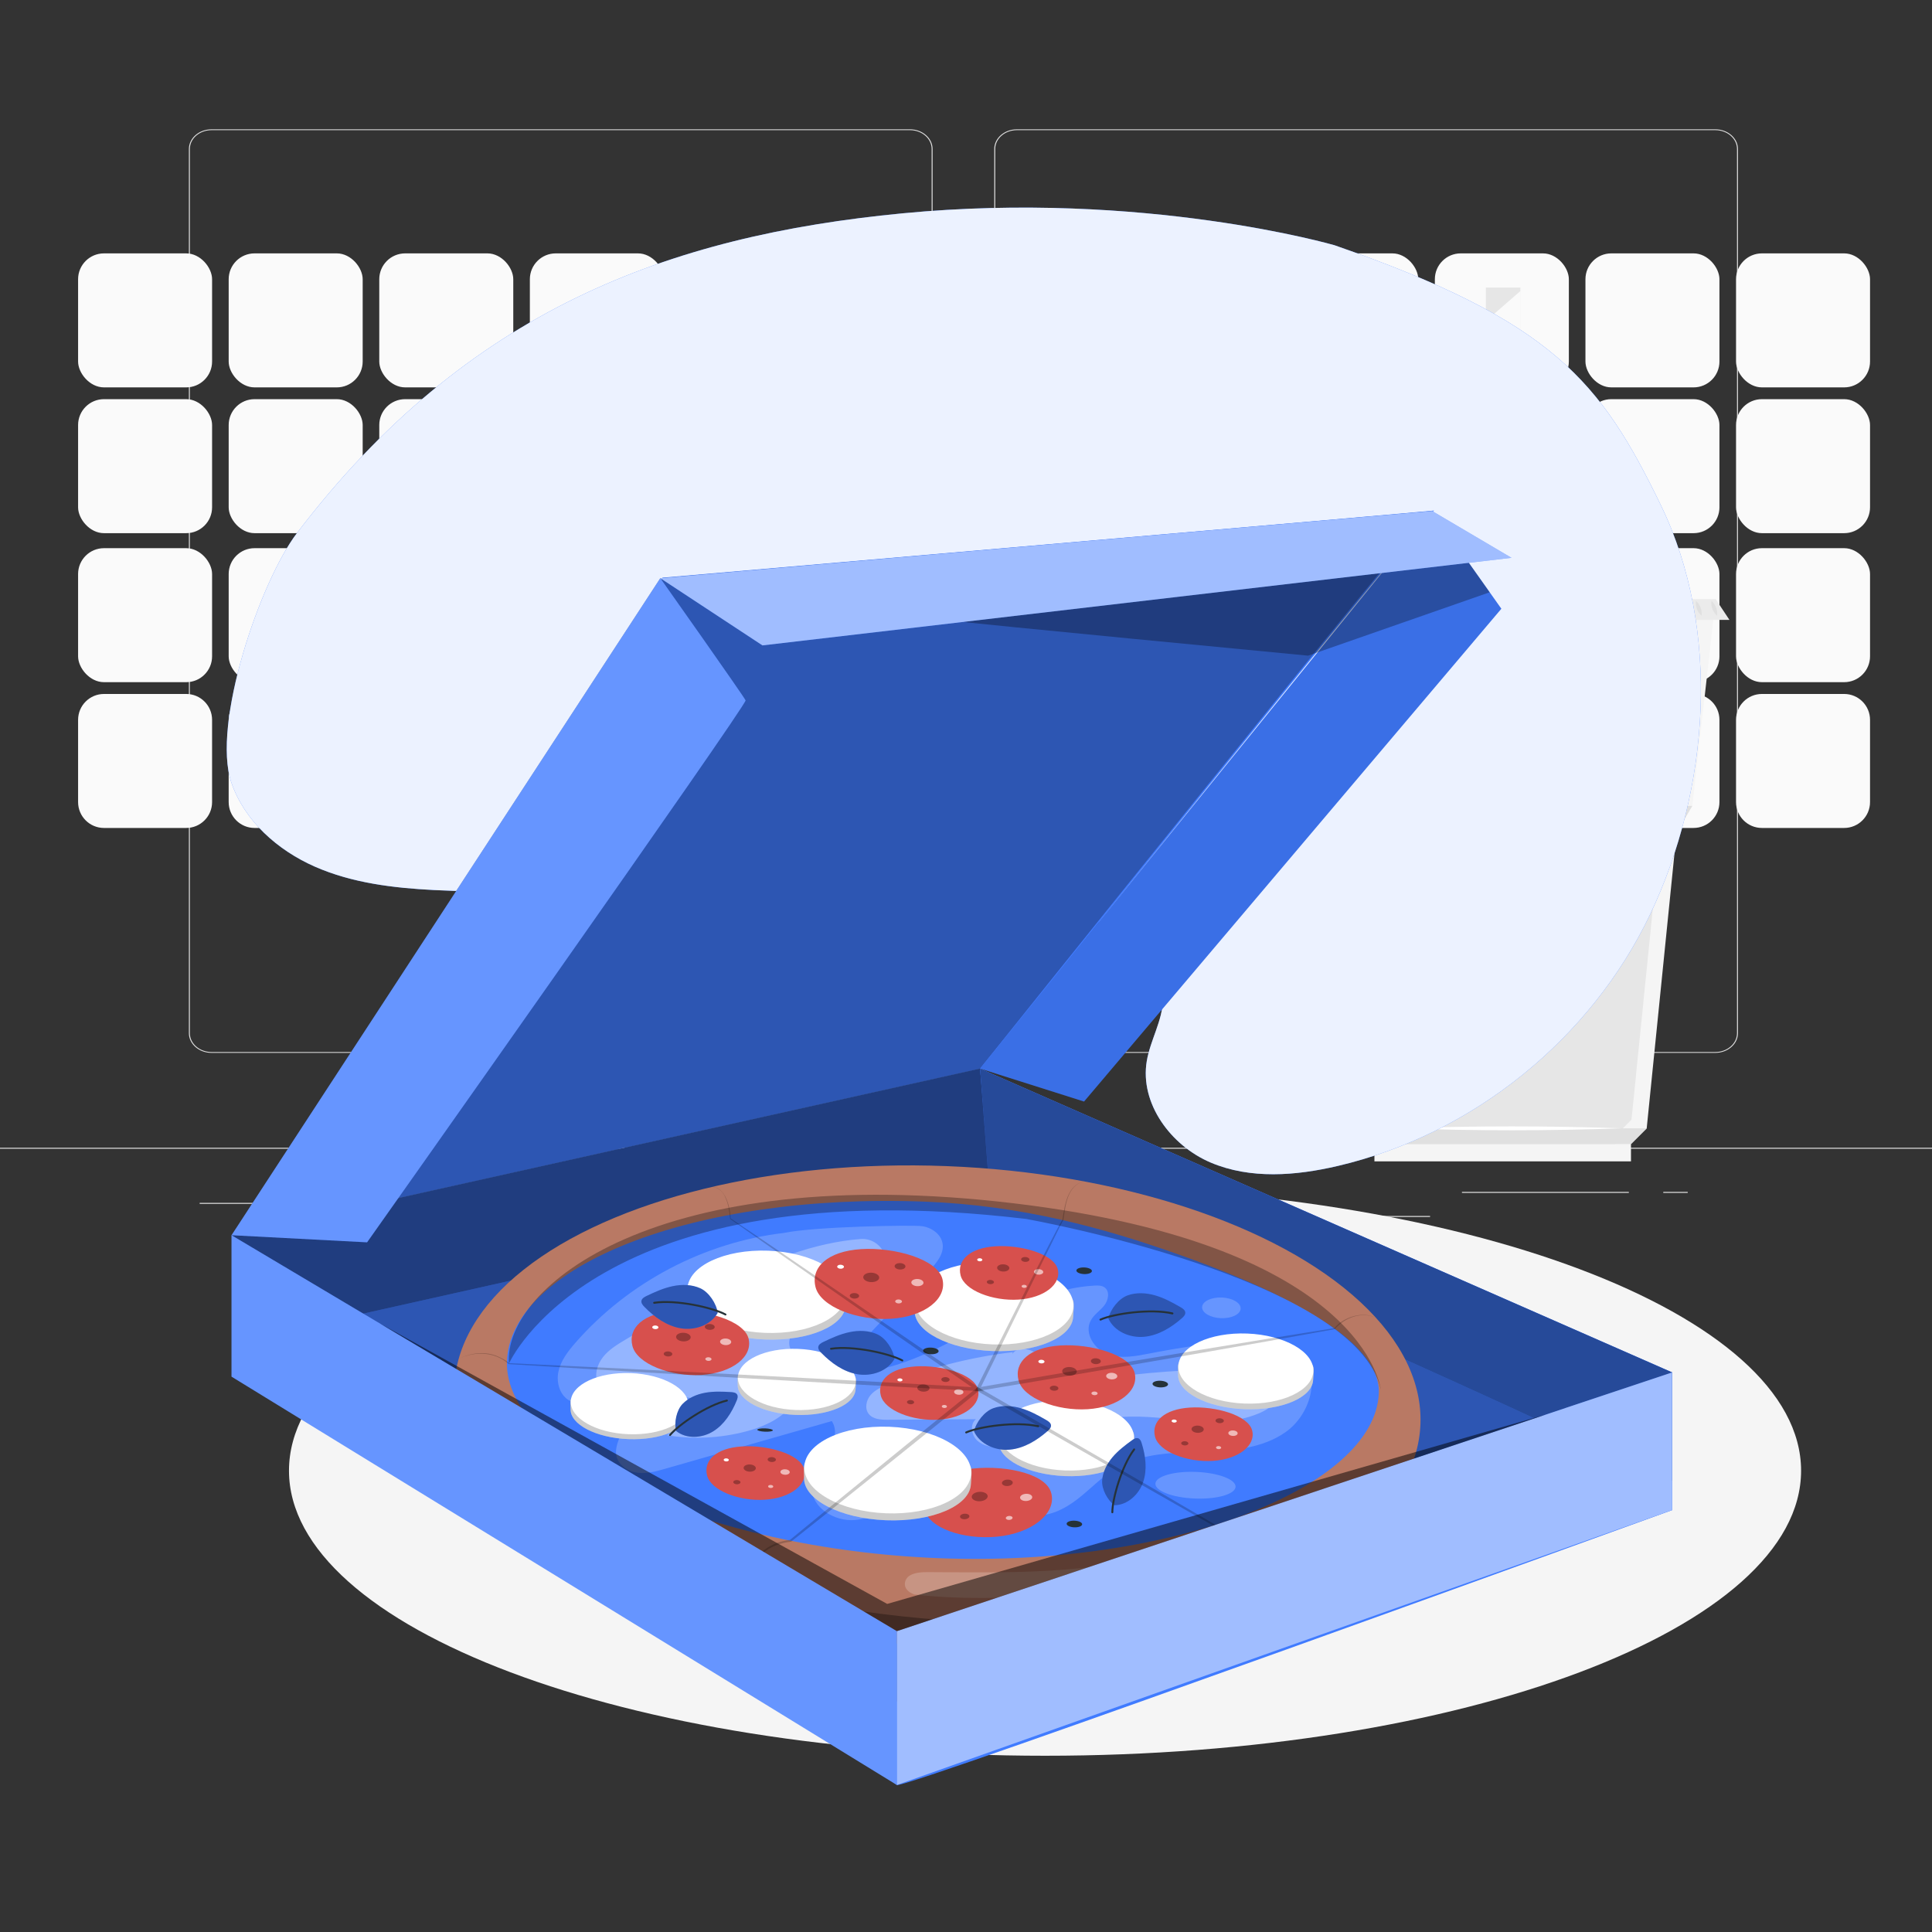 <svg xmlns="http://www.w3.org/2000/svg" viewBox="0 0 500 500"><rect x="0" y="0" width="500" height="500" fill="#333333" stroke="none"/><g id="background-complete"><g><path d="M443.92,272.479h-180.746c-3.232,0-5.862-2.286-5.862-5.095V38.561c0-2.809,2.63-5.095,5.862-5.095h180.746c3.232,0,5.862,2.285,5.862,5.095v228.823c0,2.81-2.63,5.095-5.862,5.095ZM263.174,33.684c-3.095,0-5.612,2.188-5.612,4.877v228.823c0,2.69,2.518,4.878,5.612,4.878h180.746c3.095,0,5.612-2.188,5.612-4.878V38.561c0-2.689-2.518-4.877-5.612-4.877h-180.746Z" style="fill:#e0e0e0;"></path><path d="M235.493,272.479H54.746c-3.232,0-5.862-2.286-5.862-5.095V38.561c0-2.809,2.629-5.095,5.862-5.095H235.493c3.232,0,5.862,2.285,5.862,5.095v228.823c0,2.81-2.63,5.095-5.862,5.095ZM54.746,33.684c-3.094,0-5.612,2.188-5.612,4.877v228.823c0,2.69,2.518,4.878,5.612,4.878H235.493c3.095,0,5.612-2.188,5.612-4.878V38.561c0-2.689-2.518-4.877-5.612-4.877H54.746Z" style="fill:#e0e0e0;"></path><rect x="0" y="297.039" width="500" height=".25" style="fill:#e0e0e0;"></rect><rect x="51.672" y="311.304" width="16.06" height=".25" style="fill:#e0e0e0;"></rect><rect x="170.352" y="308.594" width="53.53" height=".25" style="fill:#e0e0e0;"></rect><rect x="68.732" y="320.594" width="36.25" height=".25" style="fill:#e0e0e0;"></rect><rect x="378.352" y="308.464" width="43.19" height=".25" style="fill:#e0e0e0;"></rect><rect x="430.452" y="308.464" width="6.33" height=".25" style="fill:#e0e0e0;"></rect><rect x="316.212" y="314.694" width="53.89" height=".25" style="fill:#e0e0e0;"></rect></g><g><g><rect x="20.209" y="65.574" width="34.68" height="34.68" rx="6.698" ry="6.698" style="fill:#fafafa;"></rect><rect x="59.182" y="65.574" width="34.68" height="34.68" rx="6.698" ry="6.698" style="fill:#fafafa;"></rect><rect x="98.154" y="65.574" width="34.68" height="34.68" rx="6.698" ry="6.698" style="fill:#fafafa;"></rect><rect x="137.127" y="65.574" width="34.68" height="34.68" rx="6.698" ry="6.698" style="fill:#fafafa;"></rect><rect x="176.1" y="65.574" width="34.68" height="34.68" rx="6.698" ry="6.698" style="fill:#fafafa;"></rect><rect x="215.072" y="65.574" width="34.68" height="34.68" rx="6.698" ry="6.698" style="fill:#fafafa;"></rect><rect x="254.045" y="65.574" width="34.68" height="34.68" rx="6.698" ry="6.698" style="fill:#fafafa;"></rect><rect x="293.018" y="65.574" width="34.68" height="34.68" rx="6.698" ry="6.698" style="fill:#fafafa;"></rect></g><g><rect x="20.209" y="103.303" width="34.68" height="34.68" rx="6.698" ry="6.698" style="fill:#fafafa;"></rect><rect x="59.182" y="103.303" width="34.68" height="34.68" rx="6.698" ry="6.698" style="fill:#fafafa;"></rect><rect x="98.154" y="103.303" width="34.68" height="34.68" rx="6.698" ry="6.698" style="fill:#fafafa;"></rect><rect x="137.127" y="103.303" width="34.68" height="34.68" rx="6.698" ry="6.698" style="fill:#fafafa;"></rect><rect x="176.1" y="103.303" width="34.68" height="34.68" rx="6.698" ry="6.698" style="fill:#fafafa;"></rect><rect x="215.072" y="103.303" width="34.68" height="34.68" rx="6.698" ry="6.698" style="fill:#fafafa;"></rect><rect x="254.045" y="103.303" width="34.68" height="34.68" rx="6.698" ry="6.698" style="fill:#fafafa;"></rect><rect x="293.018" y="103.303" width="34.68" height="34.68" rx="6.698" ry="6.698" style="fill:#fafafa;"></rect></g><g><rect x="332.366" y="65.574" width="34.68" height="34.68" rx="6.698" ry="6.698" style="fill:#fafafa;"></rect><rect x="371.339" y="65.574" width="34.68" height="34.68" rx="6.698" ry="6.698" style="fill:#fafafa;"></rect><rect x="410.311" y="65.574" width="34.68" height="34.68" rx="6.698" ry="6.698" style="fill:#fafafa;"></rect><rect x="449.284" y="65.574" width="34.68" height="34.68" rx="6.698" ry="6.698" style="fill:#fafafa;"></rect></g><g><rect x="332.366" y="103.303" width="34.68" height="34.68" rx="6.698" ry="6.698" style="fill:#fafafa;"></rect><rect x="371.339" y="103.303" width="34.68" height="34.68" rx="6.698" ry="6.698" style="fill:#fafafa;"></rect><rect x="410.311" y="103.303" width="34.68" height="34.68" rx="6.698" ry="6.698" style="fill:#fafafa;"></rect><rect x="449.284" y="103.303" width="34.68" height="34.68" rx="6.698" ry="6.698" style="fill:#fafafa;"></rect></g></g><g><g><rect x="20.209" y="141.867" width="34.68" height="34.68" rx="6.698" ry="6.698" style="fill:#fafafa;"></rect><rect x="59.182" y="141.867" width="34.68" height="34.68" rx="6.698" ry="6.698" style="fill:#fafafa;"></rect><rect x="98.154" y="141.867" width="34.68" height="34.68" rx="6.698" ry="6.698" style="fill:#fafafa;"></rect><rect x="137.127" y="141.867" width="34.68" height="34.68" rx="6.698" ry="6.698" style="fill:#fafafa;"></rect><rect x="176.1" y="141.867" width="34.68" height="34.68" rx="6.698" ry="6.698" style="fill:#fafafa;"></rect><rect x="215.072" y="141.867" width="34.68" height="34.68" rx="6.698" ry="6.698" style="fill:#fafafa;"></rect><rect x="254.045" y="141.867" width="34.68" height="34.68" rx="6.698" ry="6.698" style="fill:#fafafa;"></rect><rect x="293.018" y="141.867" width="34.68" height="34.68" rx="6.698" ry="6.698" style="fill:#fafafa;"></rect></g><g><path d="M26.908,179.596h21.283c3.697,0,6.698,3.001,6.698,6.698v21.283c0,3.697-3.001,6.699-6.699,6.699H26.908c-3.697,0-6.698-3.001-6.698-6.698v-21.283c0-3.697,3.001-6.698,6.698-6.698Z" style="fill:#fafafa;"></path><path d="M65.88,179.596h21.283c3.697,0,6.698,3.001,6.698,6.698v21.283c0,3.697-3.001,6.699-6.699,6.699h-21.283c-3.697,0-6.698-3.001-6.698-6.698v-21.283c0-3.697,3.001-6.698,6.698-6.698Z" style="fill:#fafafa;"></path><path d="M104.853,179.596h21.283c3.697,0,6.698,3.001,6.698,6.698v21.283c0,3.697-3.001,6.698-6.698,6.698h-21.283c-3.697,0-6.699-3.001-6.699-6.699v-21.283c0-3.697,3.001-6.698,6.698-6.698Z" style="fill:#fafafa;"></path><path d="M143.826,179.596h21.283c3.697,0,6.698,3.001,6.698,6.698v21.283c0,3.697-3.001,6.699-6.699,6.699h-21.283c-3.697,0-6.698-3.001-6.698-6.698v-21.283c0-3.697,3.001-6.698,6.698-6.698Z" style="fill:#fafafa;"></path><path d="M182.798,179.596h21.283c3.697,0,6.698,3.001,6.698,6.698v21.283c0,3.697-3.001,6.699-6.699,6.699h-21.283c-3.697,0-6.698-3.001-6.698-6.698v-21.283c0-3.697,3.001-6.698,6.698-6.698Z" style="fill:#fafafa;"></path><path d="M221.771,179.596h21.283c3.697,0,6.698,3.001,6.698,6.698v21.283c0,3.697-3.001,6.699-6.699,6.699h-21.283c-3.697,0-6.698-3.001-6.698-6.698v-21.283c0-3.697,3.001-6.698,6.698-6.698Z" style="fill:#fafafa;"></path><path d="M260.743,179.596h21.283c3.697,0,6.698,3.001,6.698,6.698v21.283c0,3.697-3.001,6.699-6.699,6.699h-21.283c-3.697,0-6.698-3.001-6.698-6.698v-21.283c0-3.697,3.001-6.698,6.698-6.698Z" style="fill:#fafafa;"></path><path d="M299.716,179.596h21.283c3.697,0,6.698,3.001,6.698,6.698v21.283c0,3.697-3.001,6.699-6.699,6.699h-21.283c-3.697,0-6.698-3.001-6.698-6.698v-21.283c0-3.697,3.001-6.698,6.698-6.698Z" style="fill:#fafafa;"></path></g><g><rect x="332.366" y="141.867" width="34.68" height="34.68" rx="6.698" ry="6.698" style="fill:#fafafa;"></rect><rect x="371.339" y="141.867" width="34.68" height="34.68" rx="6.698" ry="6.698" style="fill:#fafafa;"></rect><rect x="410.311" y="141.867" width="34.68" height="34.68" rx="6.698" ry="6.698" style="fill:#fafafa;"></rect><rect x="449.284" y="141.867" width="34.68" height="34.68" rx="6.698" ry="6.698" style="fill:#fafafa;"></rect></g><g><path d="M339.065,179.596h21.283c3.697,0,6.698,3.001,6.698,6.698v21.283c0,3.697-3.001,6.699-6.699,6.699h-21.283c-3.697,0-6.698-3.001-6.698-6.698v-21.283c0-3.697,3.001-6.698,6.698-6.698Z" style="fill:#fafafa;"></path><path d="M378.037,179.596h21.283c3.697,0,6.698,3.001,6.698,6.698v21.283c0,3.697-3.001,6.699-6.699,6.699h-21.283c-3.697,0-6.698-3.001-6.698-6.698v-21.283c0-3.697,3.001-6.698,6.698-6.698Z" style="fill:#fafafa;"></path><path d="M417.01,179.596h21.283c3.697,0,6.698,3.001,6.698,6.698v21.283c0,3.697-3.001,6.698-6.698,6.698h-21.283c-3.697,0-6.699-3.001-6.699-6.699v-21.283c0-3.697,3.001-6.698,6.698-6.698Z" style="fill:#fafafa;"></path><path d="M455.982,179.596h21.283c3.697,0,6.698,3.001,6.698,6.698v21.283c0,3.697-3.001,6.699-6.699,6.699h-21.283c-3.697,0-6.698-3.001-6.698-6.698v-21.283c0-3.697,3.001-6.698,6.698-6.698Z" style="fill:#fafafa;"></path></g></g><g><g><rect x="384.547" y="74.416" width="8.927" height="93.564" style="fill:#e6e6e6;"></rect><polyline points="384.547 121.198 393.474 112.98 393.474 99.663 384.547 107.431 384.547 120.304" style="fill:#fff; opacity:.8;"></polyline><polyline points="384.547 147.33 393.474 139.112 393.474 125.796 384.547 133.564 384.547 146.436" style="fill:#fff; opacity:.8;"></polyline><polyline points="384.547 96.857 393.474 88.639 393.474 75.323 384.547 83.091 384.547 95.963" style="fill:#fff; opacity:.8;"></polyline></g><polygon points="391.112 158.099 386.684 158.099 334.127 158.099 339.825 208.571 343.896 215.49 351.629 292.013 355.7 296.083 355.7 300.561 386.684 300.561 391.112 300.561 422.096 300.561 422.096 296.083 426.166 292.013 433.9 215.49 437.97 208.571 443.669 158.099 391.112 158.099" style="fill:#f5f5f5;"></polygon><polygon points="330.055 160.42 332.648 155.065 444.024 155.065 447.574 160.42 330.055 160.42" style="fill:#ebebeb;"></polygon><path d="M336.08,155.508c.156,1.51-.338,2.816-1.464,3.836-.161-1.511,.342-2.814,1.464-3.836h0Z" style="fill:#e0e0e0;"></path><path d="M340.091,155.508c.156,1.51-.338,2.816-1.464,3.836-.161-1.511,.342-2.814,1.464-3.836h0Z" style="fill:#e0e0e0;"></path><path d="M344.103,155.508c.156,1.51-.338,2.816-1.464,3.836-.161-1.511,.342-2.814,1.464-3.836h0Z" style="fill:#e0e0e0;"></path><path d="M348.114,155.508c.156,1.51-.338,2.816-1.464,3.836-.161-1.511,.342-2.814,1.464-3.836h0Z" style="fill:#e0e0e0;"></path><path d="M352.125,155.508c.156,1.51-.338,2.816-1.464,3.836-.161-1.511,.342-2.814,1.464-3.836h0Z" style="fill:#e0e0e0;"></path><path d="M356.136,155.508c.156,1.51-.338,2.816-1.464,3.836-.161-1.511,.342-2.814,1.464-3.836h0Z" style="fill:#e0e0e0;"></path><path d="M360.147,155.508c.156,1.51-.338,2.816-1.464,3.836-.161-1.511,.342-2.814,1.464-3.836h0Z" style="fill:#e0e0e0;"></path><path d="M364.158,155.508c.156,1.51-.338,2.816-1.464,3.836-.161-1.511,.342-2.814,1.464-3.836h0Z" style="fill:#e0e0e0;"></path><path d="M368.17,155.508c.156,1.51-.338,2.816-1.464,3.836-.161-1.511,.342-2.814,1.464-3.836h0Z" style="fill:#e0e0e0;"></path><path d="M372.181,155.508c.156,1.51-.338,2.816-1.464,3.836-.161-1.511,.342-2.814,1.464-3.836h0Z" style="fill:#e0e0e0;"></path><path d="M376.192,155.508c.156,1.51-.338,2.816-1.464,3.836-.161-1.511,.342-2.814,1.464-3.836h0Z" style="fill:#e0e0e0;"></path><path d="M380.203,155.508c.156,1.51-.338,2.816-1.464,3.836-.161-1.511,.342-2.814,1.464-3.836h0Z" style="fill:#e0e0e0;"></path><path d="M383.887,155.413c.403,1.463,.133,2.833-.81,4.025-.408-1.464-.128-2.832,.81-4.025h0Z" style="fill:#e0e0e0;"></path><path d="M387.713,155.385c.535,1.421,.39,2.809-.44,4.082-.54-1.421-.385-2.808,.44-4.082h0Z" style="fill:#e0e0e0;"></path><path d="M442.917,155.508c1.122,1.022,1.625,2.325,1.464,3.836-1.127-1.02-1.62-2.326-1.464-3.836h0Z" style="fill:#e0e0e0;"></path><path d="M438.906,155.508c1.122,1.022,1.625,2.325,1.464,3.836-1.127-1.02-1.62-2.326-1.464-3.836h0Z" style="fill:#e0e0e0;"></path><path d="M434.895,155.508c1.122,1.022,1.625,2.325,1.464,3.836-1.127-1.02-1.62-2.326-1.464-3.836h0Z" style="fill:#e0e0e0;"></path><path d="M430.884,155.508c1.122,1.022,1.625,2.325,1.464,3.836-1.127-1.02-1.62-2.326-1.464-3.836h0Z" style="fill:#e0e0e0;"></path><path d="M426.873,155.508c1.122,1.022,1.625,2.325,1.464,3.836-1.127-1.02-1.62-2.326-1.464-3.836h0Z" style="fill:#e0e0e0;"></path><path d="M422.861,155.508c1.122,1.022,1.625,2.325,1.464,3.836-1.127-1.02-1.62-2.326-1.464-3.836h0Z" style="fill:#e0e0e0;"></path><path d="M418.85,155.508c1.122,1.022,1.625,2.325,1.464,3.836-1.127-1.02-1.62-2.326-1.464-3.836h0Z" style="fill:#e0e0e0;"></path><path d="M414.839,155.508c1.122,1.022,1.625,2.325,1.464,3.836-1.127-1.02-1.62-2.326-1.464-3.836h0Z" style="fill:#e0e0e0;"></path><path d="M410.828,155.508c1.122,1.022,1.625,2.325,1.464,3.836-1.127-1.02-1.62-2.326-1.464-3.836h0Z" style="fill:#e0e0e0;"></path><path d="M406.817,155.508c1.122,1.022,1.625,2.325,1.464,3.836-1.127-1.02-1.62-2.326-1.464-3.836h0Z" style="fill:#e0e0e0;"></path><path d="M402.806,155.508c1.122,1.022,1.625,2.325,1.464,3.836-1.127-1.02-1.62-2.326-1.464-3.836h0Z" style="fill:#e0e0e0;"></path><path d="M398.794,155.508c1.122,1.022,1.625,2.325,1.464,3.836-1.127-1.02-1.62-2.326-1.464-3.836h0Z" style="fill:#e0e0e0;"></path><path d="M394.783,155.508c1.122,1.022,1.625,2.325,1.464,3.836-1.127-1.02-1.62-2.326-1.464-3.836h0Z" style="fill:#e0e0e0;"></path><path d="M391.131,155.407c.919,1.208,1.178,2.58,.746,4.037-.924-1.207-1.173-2.581-.746-4.037h0Z" style="fill:#e0e0e0;"></path><path d="M358.973,296.083l-.109-2.084-4.219-4.218-7.683-76.027-4.082-6.939-3.766-36.846c20.761,21.065,58.047-1.989,99.792-1.989l-4.911,38.836-4.082,6.939-7.683,76.027-4.219,4.218v2.084h-59.039Z" style="fill:#e6e6e6;"></path><polygon points="339.825 208.571 437.97 208.571 433.9 215.49 343.896 215.49 339.825 208.571" style="fill:#e0e0e0;"></polygon><polygon points="351.629 292.013 426.166 292.013 422.096 296.083 355.7 296.083 351.629 292.013" style="fill:#e0e0e0;"></polygon><path d="M343.681,208.68c28.68-.664,60.572-.648,89.271,0-28.705,.648-60.585,.665-89.271,0h0Z" style="fill:#fff;"></path><path d="M362.942,292.013c18.834-.672,37.801-.672,56.64,0-18.84,.672-37.805,.672-56.64,0h0Z" style="fill:#fff;"></path></g></g><g id="background-simple"><g><path d="M233.533,55.214c-60.373,5.809-112.716,24.984-156.652,82.705-9.626,12.646-22.136,49.537-17.012,64.582,3.397,9.975,11.99,17.557,21.637,21.796,9.648,4.239,20.324,5.512,30.848,6.05,56.184,2.871,114.838-13.465,167.524,6.256,10.19,3.814,21.343,11.182,21.103,22.06-.121,5.51-3.281,10.498-4.195,15.934-1.851,11.009,6.265,21.91,16.541,26.272,10.276,4.362,22.046,3.42,32.915,.872,34.847-8.169,65.447-32.832,80.833-65.149,15.386-32.316,18.398-73.608,2.77-105.808-15.627-32.2-27.942-47.628-84.46-67.314,0,0-49.173-14.286-111.852-8.256Z" style="fill:#407BFF;"></path><g style="opacity:.9;"><path d="M233.533,55.214c-60.373,5.809-112.716,24.984-156.652,82.705-9.626,12.646-22.136,49.537-17.012,64.582,3.397,9.975,11.99,17.557,21.637,21.796,9.648,4.239,20.324,5.512,30.848,6.05,56.184,2.871,114.838-13.465,167.524,6.256,10.19,3.814,21.343,11.182,21.103,22.06-.121,5.51-3.281,10.498-4.195,15.934-1.851,11.009,6.265,21.91,16.541,26.272,10.276,4.362,22.046,3.42,32.915,.872,34.847-8.169,65.447-32.832,80.833-65.149,15.386-32.316,18.398-73.608,2.77-105.808-15.627-32.2-27.942-47.628-84.46-67.314,0,0-49.173-14.286-111.852-8.256Z" style="fill:#fff;"></path></g></g></g><g id="Shadow"><path d="M466.119,380.615c0,40.742-87.601,73.771-195.664,73.771s-195.664-33.029-195.664-73.771,87.601-73.772,195.664-73.772,195.664,33.029,195.664,73.772Z" style="fill:#f5f5f5;"></path></g><g id="Pizza"><g><path d="M59.918,319.672l193.723-43.12,179.108,78.627v35.634s-198.778,72.277-200.629,71.141c-1.852-1.136-165.079-120.891-165.45-122.245-.37-1.353-6.753-20.037-6.753-20.037Z" style="fill:#407BFF;"></path><polygon points="253.641 276.552 256.153 306.094 76.663 343.845 59.918 319.672 253.641 276.552" style="opacity:.5;"></polygon><polygon points="253.641 276.552 255.737 303.789 432.75 383.237 432.75 355.179 253.641 276.552" style="fill:#407BFF;"></polygon><polygon points="253.641 276.552 255.737 303.789 432.75 383.237 432.75 355.179 253.641 276.552" style="opacity:.4;"></polygon><g><path d="M76.663,343.845l179.074-40.056s158.811,70.057,157.701,71.371c-1.11,1.314-190.083,68.299-190.083,68.299l-146.691-99.614Z" style="fill:#407BFF;"></path><path d="M76.663,343.845l179.074-40.056s158.811,70.057,157.701,71.371c-1.11,1.314-190.083,68.299-190.083,68.299l-146.691-99.614Z" style="opacity:.3;"></path></g><path d="M254.193,276.42s115.407-144.308,116.988-144.308-199.739,17.39-199.739,17.39L60.47,319.54l193.723-43.12Z" style="fill:#407BFF;"></path><path d="M253.641,276.552s115.407-144.308,116.988-144.308-199.739,17.39-199.739,17.39L59.918,319.672l193.723-43.12Z" style="opacity:.3;"></path><g><g><ellipse cx="242.578" cy="363.785" rx="62.042" ry="125.124" transform="translate(-130.271 592.187) rotate(-87.795)" style="fill:#b97964;"></ellipse><path d="M356.841,360.533c-.938,24.37-53.21,45.06-113.79,42.728-60.58-2.333-112.787-26.629-111.849-50.999,.938-24.37,47.734-43.604,108.314-41.271,25.095,.966,46.26,6.908,64.523,13.324,25.825,9.072,53.352,21.944,52.802,36.218Z" style="fill:#407BFF;"></path><g style="opacity:.2;"><path d="M202.883,319.082c-20.657,2.428-40.284,12.768-53.968,28.431-1.92,2.198-3.781,4.607-4.394,7.46-.613,2.853,.383,6.249,2.987,7.568,2.196,1.113,4.816,.516,7.263,.253,2.447-.264,5.384,.091,6.589,2.237,1.984,3.535-2.612,7.672-1.857,11.655,.463,2.445,2.929,4.104,5.394,4.443s4.943-.353,7.335-1.037c14.345-4.106,28.689-8.212,43.034-12.319,1.728,2.6,.499,6.125-1.177,8.758-1.677,2.633-3.845,5.224-3.967,8.343-.208,5.309,5.92,8.991,11.21,8.498,5.29-.493,9.848-3.733,14.396-6.478,4.548-2.746,9.891-5.157,15.026-3.793,5.995,1.593,10.009,7.929,16.128,8.942,4.258,.705,8.499-1.396,11.916-4.032,3.417-2.636,6.388-5.876,10.107-8.066,6.537-3.851,14.519-4.008,22.103-4.226,7.584-.218,15.634-.759,21.809-5.169,6.174-4.41,9.16-14.104,4.068-19.729-4.113-4.544-11.164-4.48-17.261-3.845-7.384,.769-14.733,1.865-22.02,3.283-3.619,.705-7.449,1.476-10.916,.218-3.466-1.258-6.147-5.436-4.423-8.695,.821-1.551,2.407-2.534,3.502-3.906s1.521-3.674,.094-4.695c-.723-.518-1.683-.522-2.571-.474-21.03,1.133-37.826,19.138-58.658,22.229-1.227,.182-2.614,.269-3.571-.52-1.978-1.631-.244-4.777,1.517-6.639,5.989-6.331,11.978-12.662,17.967-18.993,1.836-1.941,3.81-4.295,3.397-6.934-.385-2.462-2.848-4.171-5.316-4.515-2.468-.344-27.855,.081-35.742,1.749" style="fill:#fff;"></path></g><g style="opacity:.3;"><path d="M188.34,331.711c-8.997,4.701-17.783,9.794-26.498,14.998-2.113,1.262-4.271,2.572-5.794,4.505-1.523,1.933-2.3,4.651-1.307,6.903,.978,2.218,3.429,3.473,5.832,3.791,2.403,.318,4.832-.123,7.244-.367,3.895-.393,7.842-.269,11.704,.368,1.113,.184,2.497,.734,2.46,1.862-.024,.726-.664,1.258-1.248,1.69-2.704,1.997-5.407,3.994-8.111,5.991,6.771,1.097,13.77,.758,20.403-.988,4.16-1.095,8.317-2.837,11.206-6.024,2.888-3.187,4.202-8.087,2.253-11.921-1.08-2.125-3.099-3.927-1.837-6.775,.358-.807,.93-1.515,1.617-2.068,1.958-1.577,4.436-1.989,6.78-2.683,5.494-1.627,10.885-5.414,14.872-10.156,3.513-4.179,.217-10.578-5.228-10.174-11.855,.881-24.173,5.73-34.348,11.047Z" style="fill:#fff;"></path></g><g style="opacity:.3;"><path d="M262.122,349.938c-11.12,1.303-22.061,4.132-32.419,8.381-1.62,.665-3.286,1.407-4.416,2.744-1.13,1.337-1.547,3.442-.484,4.833,1.098,1.436,3.18,1.551,4.987,1.539,7.587-.05,15.174-.101,22.762-.151-1.62,1.368-1.176,4.184,.411,5.591,1.587,1.407,3.862,1.707,5.982,1.673,9.872-.158,18.766-6.062,28.53-7.529,12.7-1.909,26.331,3.737,38.192-1.185,1.937-.803,3.833-1.942,4.948-3.718s1.231-4.304-.184-5.851c-1.349-1.475-3.568-1.666-5.566-1.732-12.21-.402-24.453,.217-36.56,1.847-5.362,.722-11.398,1.475-15.662-1.854-1.721-1.343-2.965-3.245-4.776-4.464-1.811-1.219-4.645-1.459-5.889,.335" style="fill:#fff;"></path></g><g><path d="M218.859,337.747c-.206,5.358-9.555,9.348-20.88,8.912-11.326-.436-20.339-5.133-20.133-10.491,.03-.783-.217-2.784,.181-3.5,2.327-4.177,11.029-5.784,20.699-5.412,9.62,.37,18.06,2.023,20.11,6.336,.363,.764,.054,3.348,.023,4.155Z" style="fill:#fff;"></path><path d="M218.859,337.747c-.206,5.358-9.555,9.348-20.88,8.912-11.326-.436-20.339-5.133-20.133-10.491,.03-.783-.217-2.784,.181-3.5,2.327-4.177,11.029-5.784,20.699-5.412,9.62,.37,18.06,2.023,20.11,6.336,.363,.764,.054,3.348,.023,4.155Z" style="opacity:.2;"></path><path d="M218.923,335.102c-.226,5.873-9.591,10.281-20.916,9.845-11.326-.436-20.323-5.551-20.097-11.424,.226-5.873,9.591-10.281,20.916-9.845,11.325,.436,20.323,5.551,20.097,11.424Z" style="fill:#fff;"></path></g><g><path d="M277.732,340.734c-.206,5.358-9.555,9.348-20.88,8.912-11.325-.436-20.339-5.133-20.133-10.491,.03-.783-.217-2.784,.181-3.5,2.327-4.177,11.029-5.784,20.699-5.412,9.62,.37,18.06,2.023,20.11,6.336,.363,.765,.054,3.348,.023,4.155Z" style="fill:#fff;"></path><path d="M277.732,340.734c-.206,5.358-9.555,9.348-20.88,8.912-11.325-.436-20.339-5.133-20.133-10.491,.03-.783-.217-2.784,.181-3.5,2.327-4.177,11.029-5.784,20.699-5.412,9.62,.37,18.06,2.023,20.11,6.336,.363,.765,.054,3.348,.023,4.155Z" style="opacity:.2;"></path><path d="M277.796,338.089c-.226,5.873-9.591,10.281-20.916,9.845-11.326-.436-20.323-5.551-20.097-11.424,.226-5.873,9.591-10.281,20.916-9.845,11.326,.436,20.323,5.551,20.097,11.424Z" style="fill:#fff;"></path></g><g><g><path d="M293.398,374.42c-.176,4.564-8.139,7.963-17.787,7.591-9.648-.371-17.326-4.372-17.15-8.936,.026-.667-.185-2.372,.154-2.981,1.983-3.559,9.395-4.927,17.632-4.61,8.195,.316,15.384,1.724,17.131,5.397,.31,.651,.046,2.852,.019,3.539Z" style="fill:#fff;"></path><path d="M293.398,374.42c-.176,4.564-8.139,7.963-17.787,7.591-9.648-.371-17.326-4.372-17.15-8.936,.026-.667-.185-2.372,.154-2.981,1.983-3.559,9.395-4.927,17.632-4.61,8.195,.316,15.384,1.724,17.131,5.397,.31,.651,.046,2.852,.019,3.539Z" style="opacity:.2;"></path><path d="M293.453,372.167c-.193,5.003-8.17,8.758-17.817,8.387-9.648-.371-17.312-4.728-17.12-9.732,.193-5.003,8.17-8.758,17.817-8.387,9.648,.371,17.312,4.729,17.12,9.732Z" style="fill:#fff;"></path></g><path d="M274.369,348.206c7.897-.505,18.086,2.373,19.274,7.073,1.188,4.699-4.251,8.918-12.148,9.423-7.897,.505-16.72-2.802-17.908-7.502-1.188-4.699,2.884-8.489,10.781-8.994Z" style="fill:#d7504d;"></path><path d="M276.547,356.005c-1.035-.102-1.771-.678-1.643-1.287,.128-.609,1.072-1.02,2.107-.918,1.035,.102,1.771,.678,1.643,1.287-.128,.609-1.072,1.02-2.107,.919Z" style="opacity:.3;"></path><path d="M283.447,353.026c-.704-.069-1.203-.461-1.116-.875,.087-.414,.728-.693,1.432-.624s1.203,.461,1.116,.875c-.087,.414-.728,.693-1.432,.624Z" style="opacity:.3;"></path><path d="M272.667,359.917c-.608-.06-1.04-.398-.965-.756,.075-.358,.63-.599,1.238-.54,.608,.06,1.04,.398,.965,.756-.075,.358-.63,.599-1.238,.54Z" style="opacity:.3;"></path><path d="M289.141,356.034c.124,.468-.413,.891-1.2,.945-.786,.053-1.524-.283-1.648-.751-.124-.468,.413-.891,1.2-.945,.787-.053,1.524,.283,1.648,.751Z" style="fill:#fff; opacity:.6;"></path><path d="M270.313,352.323c.069,.26-.23,.496-.667,.525-.437,.03-.848-.157-.917-.418s.23-.496,.668-.525c.437-.03,.848,.157,.917,.418Z" style="fill:#fff;"></path><path d="M284.055,360.544c.069,.26-.23,.496-.667,.525-.437,.03-.848-.157-.917-.418-.069-.261,.23-.496,.667-.525,.437-.03,.848,.157,.917,.418Z" style="fill:#fff; opacity:.6;"></path></g><g><path d="M174.449,339.335c7.897-.505,18.086,2.373,19.274,7.073,1.188,4.699-4.25,8.918-12.148,9.423-7.897,.505-16.72-2.802-17.908-7.502-1.188-4.699,2.884-8.489,10.781-8.994Z" style="fill:#d7504d;"></path><path d="M176.627,347.135c-1.036-.102-1.771-.678-1.643-1.287,.128-.609,1.072-1.02,2.107-.918,1.036,.102,1.771,.678,1.643,1.287-.128,.609-1.072,1.02-2.107,.919Z" style="opacity:.3;"></path><path d="M183.527,344.155c-.704-.069-1.203-.461-1.116-.875,.087-.414,.728-.693,1.432-.624,.704,.069,1.203,.461,1.116,.875-.087,.414-.728,.693-1.432,.624Z" style="opacity:.3;"></path><path d="M172.747,351.046c-.608-.06-1.04-.398-.965-.756,.075-.358,.63-.599,1.238-.54,.608,.06,1.04,.398,.965,.756-.075,.358-.63,.599-1.238,.54Z" style="opacity:.3;"></path><path d="M189.221,347.163c.124,.468-.414,.891-1.2,.945-.787,.053-1.525-.283-1.648-.751-.124-.468,.414-.891,1.2-.945,.786-.053,1.524,.283,1.648,.751Z" style="fill:#fff; opacity:.6;"></path><path d="M170.392,343.452c.069,.26-.23,.496-.667,.525-.437,.03-.848-.157-.917-.418-.069-.26,.23-.496,.667-.525,.438-.03,.848,.157,.917,.418Z" style="fill:#fff;"></path><path d="M184.134,351.673c.069,.261-.23,.496-.667,.525-.437,.03-.848-.157-.917-.418-.069-.261,.23-.496,.667-.525,.437-.03,.848,.157,.917,.418Z" style="fill:#fff; opacity:.6;"></path></g><g><path d="M257.619,322.537c6.606-.422,15.129,1.985,16.123,5.916,.994,3.931-3.556,7.46-10.162,7.882-6.606,.422-13.986-2.344-14.98-6.275-.994-3.931,2.412-7.101,9.018-7.523Z" style="fill:#d7504d;"></path><path d="M259.441,329.062c-.866-.085-1.481-.567-1.374-1.077,.107-.51,.897-.853,1.763-.768,.866,.085,1.481,.567,1.374,1.077s-.896,.853-1.763,.768Z" style="opacity:.3;"></path><path d="M265.212,326.57c-.589-.058-1.007-.385-.934-.732,.073-.346,.609-.58,1.198-.522s1.007,.385,.934,.732c-.073,.346-.609,.58-1.198,.522Z" style="opacity:.3;"></path><path d="M256.195,332.334c-.509-.05-.87-.333-.807-.632,.063-.299,.527-.502,1.036-.451,.509,.05,.87,.333,.807,.632s-.527,.501-1.036,.451Z" style="opacity:.3;"></path><path d="M269.976,329.086c.103,.392-.346,.745-1.004,.79-.658,.045-1.275-.236-1.379-.628-.104-.392,.346-.745,1.004-.79,.658-.045,1.275,.236,1.379,.628Z" style="fill:#fff; opacity:.6;"></path><path d="M254.225,325.982c.058,.218-.192,.415-.558,.44-.366,.025-.709-.132-.767-.349-.058-.218,.192-.415,.558-.44,.366-.025,.709,.132,.767,.349Z" style="fill:#fff;"></path><path d="M265.72,332.859c.058,.218-.192,.415-.558,.44-.366,.025-.709-.132-.767-.349s.192-.415,.558-.44c.366-.025,.709,.132,.767,.349Z" style="fill:#fff; opacity:.6;"></path></g><g><path d="M236.962,353.623c6.606-.422,15.129,1.985,16.123,5.916,.994,3.931-3.555,7.46-10.161,7.882-6.606,.422-13.986-2.344-14.98-6.275-.994-3.931,2.412-7.101,9.018-7.523Z" style="fill:#d7504d;"></path><path d="M238.784,360.148c-.866-.085-1.482-.567-1.374-1.077s.896-.854,1.763-.768,1.481,.567,1.374,1.077c-.107,.51-.896,.854-1.763,.768Z" style="opacity:.3;"></path><path d="M244.556,357.656c-.589-.058-1.007-.385-.934-.732,.073-.346,.609-.58,1.198-.522,.589,.058,1.007,.385,.934,.732-.073,.346-.609,.58-1.198,.522Z" style="opacity:.3;"></path><path d="M235.538,363.419c-.509-.05-.87-.333-.807-.633,.063-.299,.527-.501,1.035-.451,.509,.05,.87,.333,.807,.633-.063,.299-.527,.501-1.036,.451Z" style="opacity:.3;"></path><path d="M249.319,360.172c.104,.392-.346,.745-1.004,.79-.658,.045-1.275-.236-1.379-.628-.103-.392,.346-.745,1.004-.79,.658-.045,1.275,.237,1.379,.628Z" style="fill:#fff; opacity:.6;"></path><path d="M233.569,357.067c.057,.218-.192,.415-.558,.44-.366,.025-.709-.132-.767-.349s.192-.415,.558-.44c.366-.025,.709,.132,.767,.349Z" style="fill:#fff;"></path><path d="M245.064,363.944c.058,.218-.192,.415-.558,.44-.366,.025-.709-.132-.767-.349s.192-.415,.558-.44c.366-.025,.709,.132,.767,.349Z" style="fill:#fff; opacity:.6;"></path></g><g><path d="M307.932,364.278c6.606-.422,15.129,1.985,16.123,5.916,.994,3.931-3.555,7.46-10.161,7.882-6.606,.422-13.986-2.344-14.98-6.275-.994-3.931,2.412-7.101,9.018-7.523Z" style="fill:#d7504d;"></path><path d="M309.754,370.802c-.866-.085-1.481-.567-1.374-1.077,.107-.51,.896-.854,1.763-.768,.866,.085,1.481,.567,1.374,1.077s-.896,.854-1.763,.768Z" style="opacity:.3;"></path><path d="M315.526,368.31c-.589-.058-1.007-.385-.934-.732,.073-.346,.609-.58,1.198-.522,.589,.058,1.007,.386,.934,.732s-.609,.58-1.198,.522Z" style="opacity:.3;"></path><path d="M306.509,374.074c-.509-.05-.87-.333-.807-.632s.527-.501,1.036-.451,.87,.333,.807,.632c-.063,.299-.527,.501-1.036,.451Z" style="opacity:.3;"></path><path d="M320.289,370.826c.104,.392-.346,.745-1.004,.79-.658,.045-1.275-.236-1.379-.628-.104-.392,.346-.745,1.004-.79,.658-.045,1.275,.236,1.379,.628Z" style="fill:#fff; opacity:.6;"></path><path d="M304.539,367.722c.058,.218-.192,.415-.558,.44-.366,.025-.709-.131-.767-.349-.057-.218,.192-.415,.558-.439,.366-.025,.709,.131,.767,.349Z" style="fill:#fff;"></path><path d="M316.034,374.599c.057,.218-.192,.415-.558,.44-.366,.025-.709-.132-.767-.349s.192-.415,.558-.439c.366-.025,.709,.132,.767,.349Z" style="fill:#fff; opacity:.6;"></path></g><g><path d="M192.011,374.331c6.606-.422,15.129,1.985,16.123,5.916,.994,3.931-3.556,7.46-10.161,7.882-6.606,.422-13.986-2.344-14.98-6.275-.994-3.931,2.412-7.101,9.018-7.523Z" style="fill:#d7504d;"></path><path d="M193.833,380.855c-.866-.085-1.481-.567-1.374-1.077s.896-.853,1.763-.768c.866,.085,1.481,.567,1.374,1.077s-.896,.853-1.763,.768Z" style="opacity:.3;"></path><path d="M199.605,378.363c-.589-.058-1.007-.385-.934-.732,.073-.346,.609-.58,1.198-.522,.589,.058,1.007,.385,.934,.732-.073,.346-.609,.58-1.198,.522Z" style="opacity:.3;"></path><path d="M190.588,384.127c-.509-.05-.87-.333-.807-.633,.063-.299,.527-.501,1.036-.451,.509,.05,.87,.333,.807,.633s-.527,.501-1.035,.451Z" style="opacity:.3;"></path><path d="M204.368,380.879c.103,.392-.346,.745-1.004,.79-.658,.045-1.275-.236-1.379-.628-.103-.392,.346-.745,1.004-.79,.658-.045,1.275,.237,1.379,.628Z" style="fill:#fff; opacity:.6;"></path><path d="M188.618,377.775c.058,.218-.192,.415-.558,.44-.366,.025-.709-.132-.767-.349s.192-.415,.558-.44c.366-.025,.709,.132,.767,.349Z" style="fill:#fff;"></path><path d="M200.113,384.652c.058,.218-.192,.415-.558,.44-.366,.025-.709-.132-.767-.349-.058-.218,.192-.415,.558-.44,.366-.025,.709,.132,.767,.349Z" style="fill:#fff; opacity:.6;"></path></g><g><path d="M222.838,323.273c8.628-.551,19.76,2.593,21.058,7.727,1.298,5.134-4.644,9.744-13.272,10.295-8.628,.551-18.267-3.062-19.565-8.196-1.298-5.134,3.151-9.275,11.779-9.826Z" style="fill:#d7504d;"></path><path d="M225.218,331.794c-1.131-.111-1.935-.741-1.795-1.406,.14-.665,1.171-1.115,2.302-1.004,1.131,.111,1.935,.741,1.795,1.406-.14,.665-1.171,1.115-2.302,1.004Z" style="opacity:.3;"></path><path d="M232.756,328.539c-.769-.076-1.315-.503-1.22-.956s.796-.757,1.564-.682c.769,.076,1.315,.503,1.22,.956-.095,.452-.796,.757-1.564,.682Z" style="opacity:.3;"></path><path d="M220.979,336.067c-.665-.065-1.137-.435-1.055-.826,.082-.391,.688-.655,1.353-.59,.665,.065,1.137,.435,1.054,.826-.082,.391-.688,.655-1.352,.59Z" style="opacity:.3;"></path><path d="M238.978,331.826c.135,.512-.452,.974-1.311,1.032-.859,.058-1.665-.309-1.801-.82-.135-.511,.452-.974,1.311-1.032,.859-.058,1.665,.309,1.801,.82Z" style="fill:#fff; opacity:.6;"></path><path d="M218.406,327.771c.075,.285-.251,.542-.729,.574s-.926-.172-1.002-.456,.251-.541,.729-.574c.478-.032,.926,.172,1.002,.456Z" style="fill:#fff;"></path><path d="M233.42,336.753c.075,.284-.251,.541-.729,.574-.478,.032-.926-.172-1.002-.456s.251-.542,.729-.574,.926,.172,1.002,.456Z" style="fill:#fff; opacity:.6;"></path></g><g><path d="M250.24,380.265c8.539-1.354,19.916,.739,21.687,5.73,1.771,4.991-3.715,10.134-12.254,11.488-8.539,1.354-18.473-1.345-20.244-6.336-1.771-4.991,2.272-9.528,10.811-10.882Z" style="fill:#d7504d;"></path><path d="M253.405,388.527c-1.137-.005-1.996-.557-1.918-1.233,.077-.676,1.062-1.219,2.199-1.214,1.137,.005,1.996,.557,1.918,1.233-.077,.676-1.062,1.219-2.199,1.214Z" style="opacity:.3;"></path><path d="M260.606,384.584c-.772-.004-1.356-.379-1.303-.838,.053-.459,.722-.828,1.494-.825s1.356,.379,1.303,.838c-.053,.459-.722,.828-1.494,.825Z" style="opacity:.3;"></path><path d="M249.583,393.177c-.668-.003-1.172-.327-1.127-.724s.624-.716,1.292-.713c.668,.003,1.172,.327,1.127,.724-.045,.397-.624,.716-1.292,.713Z" style="opacity:.3;"></path><path d="M267.107,387.275c.182,.497-.359,1.011-1.209,1.15-.85,.138-1.687-.152-1.869-.649s.359-1.011,1.209-1.15c.85-.138,1.687,.152,1.869,.649Z" style="fill:#fff; opacity:.6;"></path><path d="M246.247,385.157c.101,.276-.2,.563-.673,.64-.473,.077-.938-.085-1.04-.361-.101-.276,.2-.563,.673-.64,.473-.077,.938,.085,1.04,.361Z" style="fill:#fff;"></path><path d="M262.033,392.7c.101,.276-.2,.563-.672,.639-.473,.077-.938-.085-1.04-.361-.101-.276,.2-.563,.673-.64,.473-.077,.938,.085,1.04,.361Z" style="fill:#fff; opacity:.6;"></path></g><path d="M131.708,352.907s22.22-50.756,133.921-37.435c0,0,85.55,15.258,91.721,44.162,0,0-3.871-37.329-94.879-48.205-92.682-11.076-132.209,21.778-130.763,41.479Z" style="opacity:.3;"></path><path d="M321.081,338.661c-.057,1.476-2.336,2.586-5.091,2.48s-4.942-1.388-4.885-2.864,2.336-2.586,5.091-2.48c2.755,.106,4.942,1.388,4.885,2.864Z" style="fill:#fff; opacity:.2;"></path><g><path d="M339.839,357.104c-.176,4.564-8.139,7.963-17.787,7.591-9.648-.371-17.326-4.372-17.15-8.936,.026-.667-.185-2.372,.155-2.981,1.983-3.559,9.395-4.927,17.632-4.61,8.195,.316,15.385,1.724,17.131,5.397,.31,.651,.046,2.852,.019,3.539Z" style="fill:#fff;"></path><path d="M339.839,357.104c-.176,4.564-8.139,7.963-17.787,7.591-9.648-.371-17.326-4.372-17.15-8.936,.026-.667-.185-2.372,.155-2.981,1.983-3.559,9.395-4.927,17.632-4.61,8.195,.316,15.385,1.724,17.131,5.397,.31,.651,.046,2.852,.019,3.539Z" style="opacity:.2;"></path><path d="M339.894,354.851c-.193,5.003-8.17,8.758-17.817,8.387-9.648-.371-17.312-4.729-17.12-9.732s8.17-8.758,17.817-8.387c9.648,.371,17.312,4.729,17.12,9.732Z" style="fill:#fff;"></path></g><g><path d="M221.417,359.549c-.153,3.983-7.104,6.95-15.524,6.626-8.42-.324-15.122-3.816-14.969-7.8,.022-.582-.161-2.07,.135-2.602,1.73-3.106,8.2-4.301,15.389-4.024,7.152,.275,13.427,1.504,14.952,4.711,.27,.568,.04,2.489,.017,3.089Z" style="fill:#fff;"></path><path d="M221.417,359.549c-.153,3.983-7.104,6.95-15.524,6.626-8.42-.324-15.122-3.816-14.969-7.8,.022-.582-.161-2.07,.135-2.602,1.73-3.106,8.2-4.301,15.389-4.024,7.152,.275,13.427,1.504,14.952,4.711,.27,.568,.04,2.489,.017,3.089Z" style="opacity:.2;"></path><path d="M221.465,357.582c-.168,4.367-7.131,7.644-15.551,7.32-8.42-.324-15.11-4.127-14.942-8.494,.168-4.367,7.13-7.644,15.551-7.32,8.42,.324,15.11,4.127,14.942,8.494Z" style="fill:#fff;"></path></g><g><path d="M251.269,384.059c-.217,5.641-10.059,9.841-21.982,9.382-11.923-.459-21.413-5.404-21.196-11.044,.032-.824-.228-2.931,.191-3.684,2.45-4.398,11.611-6.09,21.791-5.698,10.128,.39,19.013,2.13,21.172,6.67,.383,.805,.057,3.525,.024,4.374Z" style="fill:#fff;"></path><path d="M251.269,384.059c-.217,5.641-10.059,9.841-21.982,9.382-11.923-.459-21.413-5.404-21.196-11.044,.032-.824-.228-2.931,.191-3.684,2.45-4.398,11.611-6.09,21.791-5.698,10.128,.39,19.013,2.13,21.172,6.67,.383,.805,.057,3.525,.024,4.374Z" style="opacity:.2;"></path><path d="M251.337,381.274c-.238,6.183-10.097,10.824-22.02,10.365s-21.396-5.844-21.158-12.027c.238-6.183,10.097-10.824,22.02-10.365s21.396,5.844,21.158,12.027Z" style="fill:#fff;"></path></g><g><path d="M178.161,365.819c-.153,3.984-7.104,6.95-15.524,6.626-8.42-.324-15.122-3.816-14.969-7.8,.022-.582-.161-2.07,.135-2.602,1.73-3.106,8.2-4.301,15.389-4.024,7.152,.275,13.427,1.504,14.952,4.711,.27,.568,.04,2.489,.017,3.089Z" style="fill:#fff;"></path><path d="M178.161,365.819c-.153,3.984-7.104,6.95-15.524,6.626-8.42-.324-15.122-3.816-14.969-7.8,.022-.582-.161-2.07,.135-2.602,1.73-3.106,8.2-4.301,15.389-4.024,7.152,.275,13.427,1.504,14.952,4.711,.27,.568,.04,2.489,.017,3.089Z" style="opacity:.2;"></path><path d="M178.209,363.853c-.168,4.367-7.13,7.644-15.551,7.32-8.42-.324-15.11-4.127-14.942-8.494,.168-4.367,7.13-7.644,15.551-7.32,8.42,.324,15.11,4.127,14.942,8.494Z" style="fill:#fff;"></path></g><g><path d="M306.752,339.675c-.048-.629-.655-1.044-1.201-1.36-2.1-1.216-4.252-2.39-6.583-3.066-2.331-.676-4.878-.826-7.16,.001-2.282,.827-4.467,3.618-4.962,5.993,1.544,3.357,5.582,5.063,9.261,4.717,3.679-.346,7.001-2.382,9.778-4.82,.443-.389,.913-.878,.868-1.466Z" style="fill:#407BFF;"></path><g style="opacity:.3;"><path d="M306.752,339.675c-.048-.629-.655-1.044-1.201-1.36-2.1-1.216-4.252-2.39-6.583-3.066-2.331-.676-4.878-.826-7.16,.001-2.282,.827-4.467,3.618-4.962,5.993,1.544,3.357,5.582,5.063,9.261,4.717,3.679-.346,7.001-2.382,9.778-4.82,.443-.389,.913-.878,.868-1.466Z"></path></g><path d="M284.801,341.763c-.096,0-.187-.055-.229-.147-.056-.127,0-.274,.126-.331,3.455-1.543,13.079-2.935,18.791-1.615,.134,.03,.218,.165,.187,.3-.03,.134-.157,.224-.3,.187-5.616-1.293-15.081,.068-18.473,1.586-.033,.015-.068,.021-.103,.021Z" style="fill:#263238;"></path></g><g><path d="M271.993,368.877c-.048-.629-.655-1.044-1.201-1.36-2.1-1.216-4.252-2.39-6.583-3.066s-4.878-.825-7.16,.002c-2.281,.827-4.467,3.618-4.962,5.993,1.544,3.357,5.582,5.063,9.261,4.717,3.679-.346,7.001-2.382,9.778-4.82,.443-.389,.913-.878,.868-1.466Z" style="fill:#407BFF;"></path><g style="opacity:.3;"><path d="M271.993,368.877c-.048-.629-.655-1.044-1.201-1.36-2.1-1.216-4.252-2.39-6.583-3.066s-4.878-.825-7.16,.002c-2.281,.827-4.467,3.618-4.962,5.993,1.544,3.357,5.582,5.063,9.261,4.717,3.679-.346,7.001-2.382,9.778-4.82,.443-.389,.913-.878,.868-1.466Z"></path></g><path d="M250.042,370.964c-.095,0-.187-.055-.228-.147-.057-.127,0-.274,.126-.331,3.452-1.543,13.072-2.936,18.791-1.615,.134,.03,.218,.165,.187,.3-.03,.134-.157,.224-.3,.187-5.619-1.295-15.082,.067-18.473,1.586-.033,.015-.068,.021-.102,.021Z" style="fill:#263238;"></path></g><g><path d="M294.563,372.231c-.547-.195-1.124,.159-1.594,.5-1.81,1.31-3.604,2.679-5.047,4.385s-2.524,3.792-2.685,6.02c-.161,2.228,1.366,5.113,3.177,6.42,3.401-.039,6.351-2.793,7.44-6.016,1.09-3.223,.624-6.78-.384-10.029-.161-.519-.395-1.097-.907-1.28Z" style="fill:#407BFF;"></path><g style="opacity:.3;"><path d="M294.563,372.231c-.547-.195-1.124,.159-1.594,.5-1.81,1.31-3.604,2.679-5.047,4.385s-2.524,3.792-2.685,6.02c-.161,2.228,1.366,5.113,3.177,6.42,3.401-.039,6.351-2.793,7.44-6.016,1.09-3.223,.624-6.78-.384-10.029-.161-.519-.395-1.097-.907-1.28Z"></path></g><path d="M287.872,391.626c-.138,0-.25-.111-.25-.25-.003-3.484,2.441-12.104,5.695-16.416,.083-.111,.24-.132,.35-.049,.11,.083,.133,.239,.049,.35-3.195,4.236-5.597,12.696-5.594,16.115,0,.138-.111,.25-.25,.25h0Z" style="fill:#263238;"></path></g><g><path d="M190.767,360.911c-.297-.499-.967-.594-1.547-.632-2.23-.146-4.485-.236-6.684,.157s-4.363,1.31-5.908,2.924c-1.545,1.614-2.21,4.809-1.648,6.971,2.644,2.14,6.673,1.9,9.568,.113,2.895-1.787,4.806-4.824,6.101-7.969,.207-.502,.396-1.097,.118-1.564Z" style="fill:#407BFF;"></path><g style="opacity:.3;"><path d="M190.767,360.911c-.297-.499-.967-.594-1.547-.632-2.23-.146-4.485-.236-6.684,.157s-4.363,1.31-5.908,2.924c-1.545,1.614-2.21,4.809-1.648,6.971,2.644,2.14,6.673,1.9,9.568,.113,2.895-1.787,4.806-4.824,6.101-7.969,.207-.502,.396-1.097,.118-1.564Z"></path></g><path d="M173.402,371.638c-.056,0-.113-.019-.159-.058-.106-.088-.122-.245-.034-.352,2.221-2.687,9.602-7.766,14.858-9.01,.136-.033,.269,.051,.301,.186s-.051,.27-.186,.301c-5.163,1.223-12.409,6.207-14.587,8.842-.05,.06-.121,.091-.193,.091Z" style="fill:#263238;"></path></g><g><path d="M211.776,348.564c.096-.623,.734-.991,1.302-1.264,2.188-1.051,4.424-2.056,6.8-2.55,2.376-.495,4.927-.448,7.139,.552,2.211,1,4.175,3.95,4.486,6.357-1.798,3.228-5.955,4.619-9.596,3.991-3.641-.627-6.798-2.913-9.378-5.558-.412-.422-.843-.945-.753-1.528Z" style="fill:#407BFF;"></path><g style="opacity:.3;"><path d="M211.776,348.564c.096-.623,.734-.991,1.302-1.264,2.188-1.051,4.424-2.056,6.8-2.55,2.376-.495,4.927-.448,7.139,.552,2.211,1,4.175,3.95,4.486,6.357-1.798,3.228-5.955,4.619-9.596,3.991-3.641-.627-6.798-2.913-9.378-5.558-.412-.422-.843-.945-.753-1.528Z"></path></g><path d="M233.521,352.334c-.041,0-.082-.01-.119-.03-3.267-1.772-12.593-3.861-18.298-3.001-.129,.021-.264-.072-.284-.21-.021-.137,.073-.264,.21-.284,5.793-.874,15.286,1.25,18.61,3.056,.122,.065,.167,.218,.101,.339-.045,.084-.131,.131-.22,.131Z" style="fill:#263238;"></path></g><g><path d="M166.004,336.671c.096-.623,.734-.991,1.302-1.264,2.188-1.051,4.424-2.056,6.799-2.55,2.376-.495,4.927-.448,7.139,.552,2.211,1,4.175,3.95,4.486,6.357-1.798,3.228-5.955,4.619-9.596,3.991-3.641-.627-6.798-2.913-9.378-5.558-.412-.422-.843-.945-.753-1.529Z" style="fill:#407BFF;"></path><g style="opacity:.3;"><path d="M166.004,336.671c.096-.623,.734-.991,1.302-1.264,2.188-1.051,4.424-2.056,6.799-2.55,2.376-.495,4.927-.448,7.139,.552,2.211,1,4.175,3.95,4.486,6.357-1.798,3.228-5.955,4.619-9.596,3.991-3.641-.627-6.798-2.913-9.378-5.558-.412-.422-.843-.945-.753-1.529Z"></path></g><path d="M187.749,340.44c-.041,0-.082-.01-.119-.03-3.266-1.773-12.594-3.861-18.298-3.001-.13,.021-.263-.072-.284-.21-.021-.137,.073-.264,.21-.284,5.798-.873,15.288,1.251,18.61,3.056,.122,.065,.167,.218,.101,.339-.045,.084-.131,.131-.22,.131Z" style="fill:#263238;"></path></g><path d="M200.01,370.169c-.009,.237-.916,.395-2.025,.352-1.11-.043-2.002-.27-1.992-.507,.009-.237,.916-.395,2.026-.352,1.109,.043,2.002,.27,1.992,.507Z" style="fill:#263238;"></path><path d="M280.062,394.489c-.018,.475-.932,.825-2.042,.782-1.109-.043-1.994-.462-1.976-.937,.018-.475,.932-.825,2.042-.782,1.109,.043,1.994,.462,1.976,.937Z" style="fill:#263238;"></path><path d="M282.586,328.949c-.018,.474-.932,.825-2.042,.782-1.109-.043-1.994-.462-1.976-.937,.018-.475,.932-.825,2.042-.782,1.109,.043,1.994,.462,1.976,.937Z" style="fill:#263238;"></path><path d="M302.288,358.272c-.018,.475-.932,.825-2.042,.782-1.109-.043-1.994-.462-1.976-.937,.018-.475,.933-.825,2.042-.782,1.11,.043,1.994,.462,1.976,.937Z" style="fill:#263238;"></path><path d="M242.914,349.692c-.018,.475-.933,.825-2.042,.782-1.109-.043-1.994-.462-1.976-.937,.018-.475,.933-.825,2.042-.782,1.109,.043,1.994,.462,1.976,.937Z" style="fill:#263238;"></path><ellipse cx="309.391" cy="384.374" rx="3.449" ry="10.382" transform="translate(-86.602 678.747) rotate(-87.795)" style="fill:#fff; opacity:.2;"></ellipse><path d="M228.061,417.671c-64.709-8.367-95.088-22.761-107.577-43.959,12.198,27.7,60.802,49.801,119.707,52.069,51.806,1.995,96.854-11.917,116.682-33.449-25.66,20.199-71.587,32.738-128.812,25.339Z" style="opacity:.3;"></path><g style="opacity:.2;"><path d="M302.274,401.323c-19.805,6.262-41.02,5.647-61.792,5.543-1.724-.009-3.543,.011-5.031,.882-1.488,.871-2.304,3.647,1.177,4.898,24.656,2.995,68.339-1.843,79.562-9.054,1.787-1.148,1.302-3.86-.775-4.306-4.126-.885-8.905,.698-13.142,2.037Z" style="fill:#fff;"></path></g><path d="M334.428,394.298c-.339-1.015-3.359-.921-6.745,.21-3.386,1.132-5.856,2.872-5.516,3.887,.339,1.015,3.359,.921,6.745-.21,3.386-1.131,5.856-2.872,5.516-3.887Z" style="fill:#fff; opacity:.2;"></path></g><path d="M356.136,341.052c-3.782-1.715-8.125-.038-10.708,2.932-22.165,4.068-46.842,8.271-69.179,12.123l-23.088,3.878-.872,.146c6.954-13.969,13.924-27.93,21.156-41.759,.358-.628,1.154-2.245,1.514-2.71,.576-3.722,1.201-8.959,5.606-9.932-4.409,1.084-4.818,6.317-5.364,10.051-.386,.549-1.101,2.09-1.452,2.748-4.324,8.74-15.821,32.169-20.26,41.21l-.48-.645,23.072-3.969c22.387-3.775,47.001-7.904,69.299-11.417,2.167-2.761,7.152-4.497,10.755-2.657h0Z" style="opacity:.2;"></path><path d="M183.058,307.317c4.505-1.281,5.964,5.045,6.022,7.996,18.74,12.559,45.378,30.952,64.266,43.847l1.357,.93-1.644-.088c-38.053-2.008-83.375-4.59-121.404-6.968-3.765-3.455-9.59-3.418-13.846-.889,3.211-1.887,7.214-2.642,10.756-1.226,.993,.393,2.653,1.245,3.149,1.86l30.355,1.457c15.123,.752,45.579,2.346,60.697,3.157l30.343,1.686-.287,.841c-18.954-13.069-45.303-31.413-63.856-44.443-.215-1.885-.444-3.915-1.301-5.677-.73-1.83-2.626-3.091-4.607-2.483h0Z" style="opacity:.2;"></path><path d="M192.514,419.232c-1.671-9.488,1.77-19.536,11.928-20.705l12.042-9.894c10.761-8.775,25.478-20.768,36.307-29.456l.25-.202,.277,.16c15.107,8.74,46.689,26.89,61.28,35.5,9.334,.695,14.36,8.048,13.106,17.091,1.021-8.932-3.945-16.058-13.189-16.574-15.418-8.74-46.296-26.392-61.663-35.207l.527-.042-12.103,9.818c-6.039,4.878-18.247,14.659-24.301,19.519-.005,.048-12.24,9.708-12.253,9.751-10.404,1.123-13.606,11.066-12.207,20.24h0Z" style="opacity:.2;"></path></g><polygon points="59.918 356.273 59.918 319.672 232.12 422.137 232.12 461.954 59.918 356.273" style="fill:#407BFF;"></polygon><polygon points="59.918 356.273 59.918 319.672 232.12 422.137 232.12 461.954 59.918 356.273" style="fill:#fff; opacity:.2;"></polygon><polygon points="232.12 422.137 232.12 461.954 432.75 390.813 432.75 355.179 232.12 422.137" style="fill:#407BFF;"></polygon><path d="M59.918,319.672l35.082,1.841s98.411-139.203,97.954-140.257c-.457-1.054-22.064-31.622-22.064-31.622L59.918,319.672Z" style="fill:#407BFF;"></path><path d="M59.918,319.672l35.082,1.841s98.411-139.203,97.954-140.257c-.457-1.054-22.064-31.622-22.064-31.622L59.918,319.672Z" style="fill:#fff; opacity:.2;"></path><polygon points="280.549 285.078 253.641 276.552 370.63 132.244 388.548 157.541 280.549 285.078" style="fill:#407BFF;"></polygon><polygon points="280.549 285.078 253.641 276.552 370.63 132.244 388.548 157.541 280.549 285.078" style="opacity:.1;"></polygon><polyline points="170.891 149.634 197.325 167.027 391.183 144.365 370.63 132.244" style="fill:#407BFF;"></polyline><path d="M357.623,148.288l22.508-2.631,5.399,7.622-46.993,16.404s-90.221-8.617-89.091-8.749c1.13-.132,108.177-12.646,108.177-12.646Z" style="opacity:.3;"></path><polygon points="232.12 422.137 232.12 461.954 432.75 390.813 432.75 355.179 232.12 422.137" style="fill:#fff; opacity:.5;"></polygon><path d="M98.267,342.491c.458,.273,131.338,72.602,131.338,72.602l170.439-48.998-167.923,56.042-133.854-79.646Z" style="opacity:.5;"></path><polyline points="170.891 149.634 197.325 167.027 391.183 144.365 370.63 132.244" style="fill:#fff; opacity:.5;"></polyline></g></g></svg>
